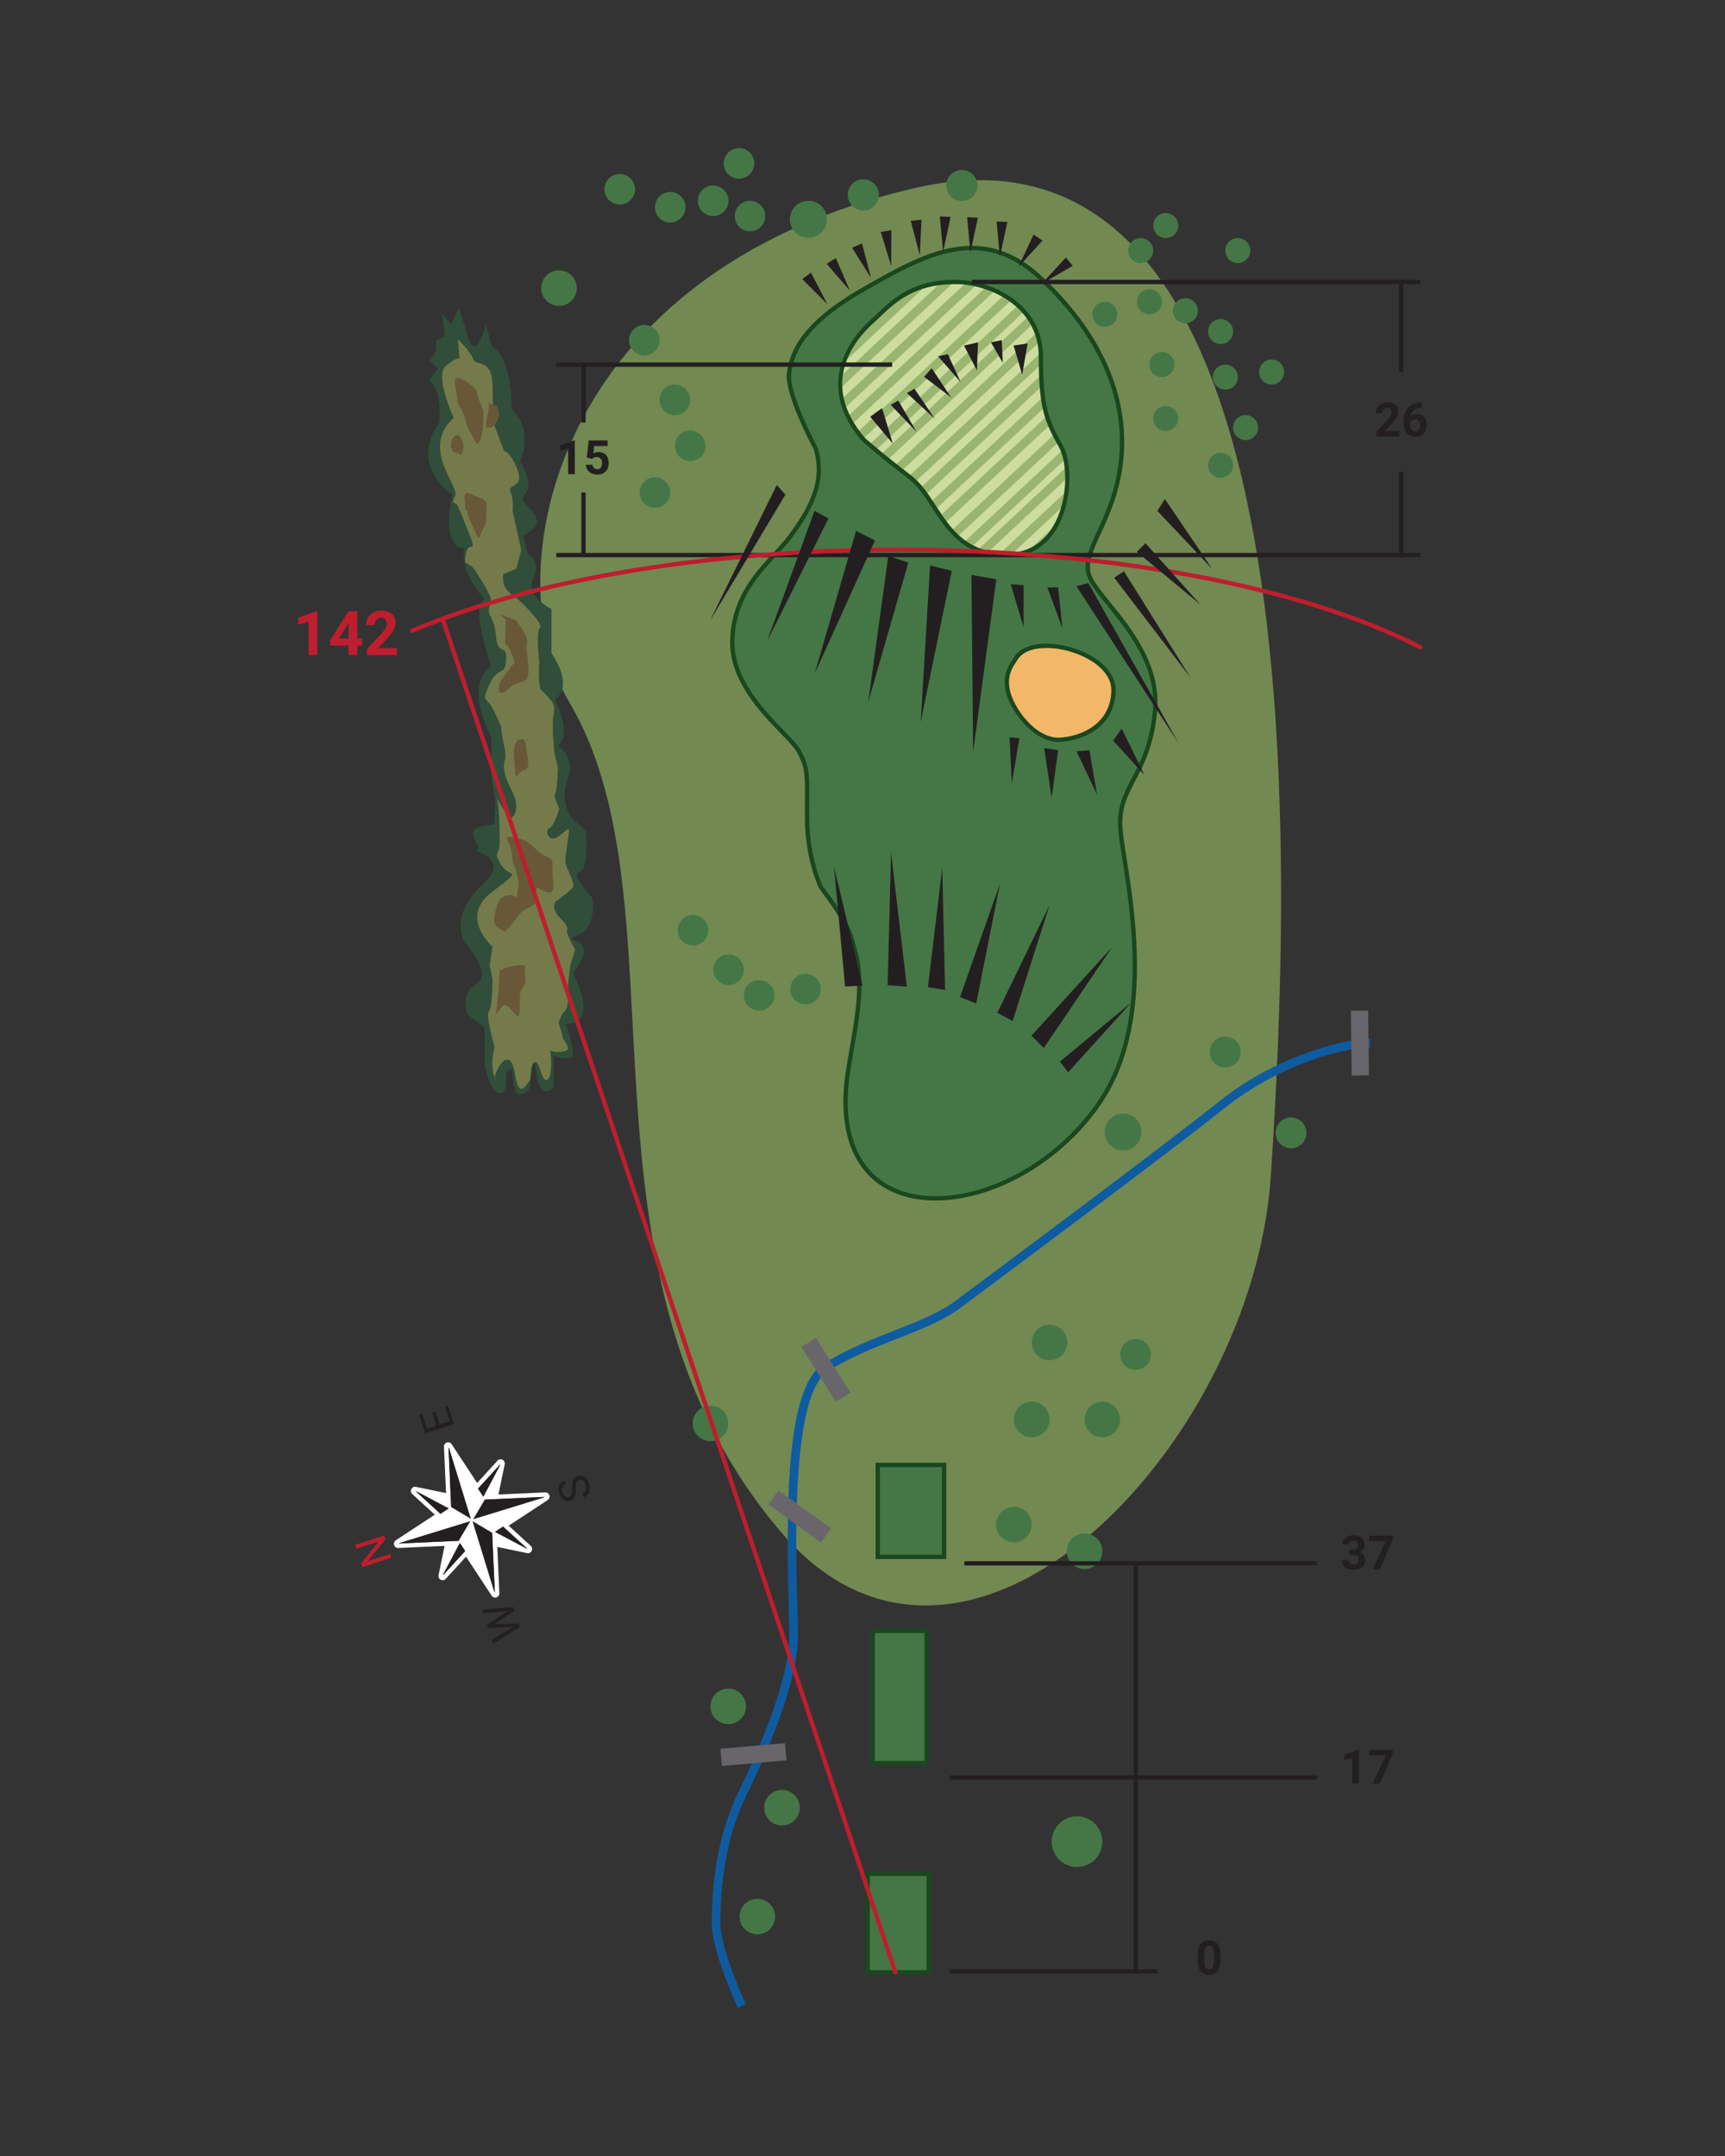 <?xml version="1.0" encoding="utf-8"?>
<!-- Generator: Adobe Illustrator 14.0.0, SVG Export Plug-In . SVG Version: 6.00 Build 43363)  -->
<!DOCTYPE svg PUBLIC "-//W3C//DTD SVG 1.1//EN" "http://www.w3.org/Graphics/SVG/1.1/DTD/svg11.dtd">
<svg version="1.1" id="Layer_1" xmlns="http://www.w3.org/2000/svg" xmlns:xlink="http://www.w3.org/1999/xlink" x="0px" y="0px"
	 width="400px" height="500px" viewBox="-50 -30 400 500" enable-background="new -50 -30 400 500" xml:space="preserve">
<rect x="-50" y="-30" width="400" height="500" fill="#333333" stroke="none"/>
<g>
	<g>
		<path fill="#728952" d="M162.367,13.56c-84.416,19.377-97.943,89.563-80.332,119.333c28,47.334-2.704,131.505,49,192.333
			c42.5,50,109.531-19.379,113.666-82.668C249.033,176.226,257.605-8.3,162.367,13.56z"/>
	</g>
	<g>
		<g>
			<path fill="#447745" d="M139.14,73.999c0,0-6.834-12.666-6.166-17.5c0.666-4.834,3.166-11.334,17.166-19.334
				c14-8,27.334-15.666,41.168-2.666c13.832,13,20.166,27.666,18.666,42.166s-9.666,21.166-7.334,27
				c2.334,5.834,16.668,16.5,15.168,31.5s-8.834,17.167-8,27.167c0.832,10,9.225,41.359-4.168,62.333
				c-17.666,27.666-61.187,34.602-59.523-1.188c0.429-9.23,5.128-22.566,2.188-32.812c-1.177-4.102-1.164-5.834-7.998-15
				c0,0-3.168-6.5-3.168-16.333s0.334-10.833-1.832-15c-2.168-4.167-15.834-13.333-15.5-25.833c0.332-12.5,9.5-18.667,13.5-24.167
				S141.64,82.166,139.14,73.999z"/>
			<path fill="#1A471E" d="M166.91,248.414c-6.471,0-11.857-2.059-15.576-5.955c-4.176-4.375-6.099-10.77-5.715-19.006
				c0.144-3.11,0.764-6.652,1.419-10.402c1.272-7.28,2.715-15.531,0.788-22.249c-0.12-0.417-0.228-0.809-0.33-1.188
				c-0.904-3.305-1.502-5.487-7.588-13.651c-0.181-0.35-3.268-6.797-3.268-16.632c0-1.286,0.006-2.422,0.011-3.434
				c0.033-6.629,0.039-7.823-1.786-11.336c-0.571-1.098-2.097-2.676-3.862-4.503c-4.755-4.919-11.94-12.352-11.694-21.574
				c0.259-9.729,5.721-15.646,10.109-20.4c1.315-1.424,2.557-2.769,3.486-4.047c4.219-5.802,8.139-12.116,5.758-19.893
				c-0.244-0.432-6.865-12.775-6.183-17.715c0.679-4.927,3.271-11.619,17.413-19.7l0.092-0.052
				c8.698-4.971,16.915-9.666,25.34-9.666c5.887,0,11.227,2.33,16.326,7.122c13.848,13.015,20.357,27.739,18.82,42.582
				c-0.764,7.389-3.219,12.721-5.191,17.005c-1.889,4.101-3.252,7.063-2.176,9.758c0.662,1.65,2.398,3.797,4.408,6.281
				c5.01,6.192,11.871,14.674,10.793,25.454c-0.768,7.681-3.012,11.976-4.994,15.765c-1.902,3.639-3.404,6.512-3.004,11.311
				c0.143,1.714,0.52,4.125,0.955,6.916c2.088,13.359,5.977,38.227-5.199,55.728C197.234,238.76,181.133,248.414,166.91,248.414
				L166.91,248.414z M175.324,28.012c-8.16,0-16.264,4.631-24.844,9.534l-0.092,0.053c-13.763,7.864-16.271,14.268-16.919,18.968
				c-0.638,4.619,6.043,17.069,6.111,17.194c2.553,8.308-1.691,15.122-5.868,20.864c-0.964,1.325-2.225,2.691-3.56,4.138
				c-4.275,4.631-9.597,10.395-9.845,19.749c-0.235,8.802,6.774,16.054,11.413,20.853c1.896,1.96,3.392,3.509,4.03,4.736
				c1.94,3.731,1.933,5.122,1.899,11.803c-0.005,1.01-0.011,2.144-0.011,3.428c0,9.59,3.086,16.05,3.117,16.114
				c6.151,8.235,6.769,10.491,7.702,13.905c0.103,0.375,0.209,0.763,0.327,1.176c1.991,6.939,0.527,15.311-0.764,22.696
				c-0.65,3.718-1.265,7.229-1.406,10.277c-0.369,7.953,1.461,14.1,5.44,18.268c3.525,3.693,8.662,5.646,14.854,5.646
				c13.9,0,29.654-9.465,38.309-23.02c10.973-17.181,7.123-41.806,5.055-55.035c-0.439-2.811-0.818-5.237-0.963-6.987
				c-0.426-5.088,1.215-8.225,3.115-11.857c1.938-3.708,4.137-7.912,4.885-15.4c1.037-10.371-5.676-18.668-10.576-24.726
				c-2.063-2.548-3.842-4.748-4.559-6.539c-1.236-3.094,0.277-6.383,2.195-10.547c1.941-4.218,4.357-9.466,5.105-16.69
				c1.502-14.52-4.898-28.957-18.512-41.75C186.061,30.253,180.943,28.012,175.324,28.012L175.324,28.012z"/>
		</g>
		<g>
			<rect x="153.535" y="309.727" fill="#447745" width="15.385" height="21.332"/>
			<path fill="#1A471E" d="M169.42,331.559h-16.385v-22.332h16.385V331.559L169.42,331.559z M154.035,330.559h14.385v-20.332
				h-14.385V330.559L154.035,330.559z"/>
		</g>
		<g>
			<rect x="152.367" y="348.227" fill="#447745" width="12.5" height="30.666"/>
			<path fill="#1A471E" d="M165.367,379.393h-13.5v-31.666h13.5V379.393L165.367,379.393z M152.867,378.393h11.5v-29.666h-11.5
				V378.393L152.867,378.393z"/>
		</g>
		<g>
			<rect x="151.201" y="404.559" fill="#447745" width="14.166" height="22.834"/>
			<path fill="#1A471E" d="M165.867,427.893h-15.166v-23.834h15.166V427.893L165.867,427.893z M151.701,426.893h13.166v-21.834
				h-13.166V426.893L151.701,426.893z"/>
		</g>
	</g>
	<g>
		<g>
			<g>
				<path fill="#FFFFFF" d="M52.946,305.498l0.486,10.766l-6.993-1.449c-0.426-0.09-0.856,0.123-1.058,0.51
					c-0.198,0.391-0.112,0.867,0.211,1.16l5.234,4.785l-9.053,5.947c-0.365,0.238-0.521,0.695-0.389,1.109
					c0.134,0.414,0.531,0.689,0.967,0.67l10.743-0.48l-1.403,6.789c-0.088,0.428,0.118,0.865,0.512,1.061
					c0.385,0.201,0.863,0.115,1.156-0.207l4.707-5.15l5.944,9.045c0.241,0.367,0.696,0.527,1.114,0.395
					c0.416-0.137,0.689-0.531,0.668-0.971l-0.479-10.727l6.915,1.432c0.431,0.09,0.865-0.123,1.064-0.508
					c0.196-0.391,0.11-0.867-0.21-1.162l-5.131-4.686l9.053-5.947c0.359-0.24,0.518-0.693,0.383-1.111
					c-0.133-0.416-0.527-0.691-0.962-0.67l-10.842,0.494l1.447-6.992c0.032-0.166,0.024-0.338-0.027-0.498
					c0,0-0.007-0.008-0.006-0.018c-0.169-0.512-0.713-0.785-1.224-0.621c-0.23,0.07-0.406,0.225-0.525,0.412l-4.607,5.043
					l-5.916-8.998c-0.238-0.365-0.691-0.523-1.11-0.389C53.206,304.662,52.925,305.063,52.946,305.498z M64.741,339.273
					l-0.141-0.209l-4.992-16.242l4.51,2.67L64.741,339.273z M56.338,327.33l-13.774,0.617l0.202-0.133l16.24-4.998L56.338,327.33z
					 M59.372,322.49L59.372,322.49l-0.047,0.086l0,0L59.372,322.49z M59.774,322.291l2.668-4.516l13.781-0.615l-0.209,0.135
					L59.774,322.291z M65.944,309.797l-3.869,7.305l0.104,0.156l-1.334-2.033l5.145-5.623L65.944,309.797z M54.143,305.916
					l4.993,16.24l-4.513-2.67l-0.619-13.773L54.143,305.916z M46.439,315.863l0.198,0.041l7.395,3.918l0.075-0.047l-1.972,1.297
					L46.439,315.863z M56.618,327.809l1.242,1.893l-5.123,5.598l0.044-0.195l3.851-7.275L56.618,327.809L56.618,327.809z
					 M66.653,324.035l5.584,5.102l-0.197-0.043l-7.249-3.836L66.653,324.035z"/>
			</g>
		</g>
		<g>
			<g>
				<path fill="#231F20" d="M64.741,339.273l-0.141-0.209l-4.992-16.242l4.51,2.67L64.741,339.273z M56.338,327.33l-13.774,0.617
					l0.202-0.133l16.24-4.998L56.338,327.33z M59.372,322.49L59.372,322.49l-0.047,0.086l0,0L59.372,322.49z M59.774,322.291
					l2.668-4.516l13.781-0.615l-0.209,0.135L59.774,322.291z M65.944,309.797l-3.869,7.305l0.104,0.156l-1.334-2.033l5.145-5.623
					L65.944,309.797z M54.143,305.916l4.993,16.24l-4.513-2.67l-0.619-13.773L54.143,305.916z M46.439,315.863l0.198,0.041
					l7.395,3.918l0.075-0.047l-1.972,1.297L46.439,315.863z M56.618,327.809l1.242,1.893l-5.123,5.598l0.044-0.195l3.851-7.275
					L56.618,327.809L56.618,327.809z M66.653,324.035l5.584,5.102l-0.197-0.043l-7.249-3.836L66.653,324.035z"/>
			</g>
		</g>
		<g>
			<g>
				<path fill="#BE1E2D" d="M39.075,326.102l0.292,0.887l-4.075,5.051l5.166-1.672l0.288,0.885l-6.704,2.168l-0.288-0.887
					l4.093-5.063l-5.186,1.682l-0.287-0.881L39.075,326.102z"/>
			</g>
		</g>
		<g>
			<g>
				<path fill="#231F20" d="M84.309,313.201c-0.158,0.051-0.286,0.119-0.39,0.205c-0.105,0.086-0.189,0.207-0.249,0.355
					c-0.061,0.156-0.101,0.35-0.121,0.586c-0.02,0.232-0.025,0.523-0.018,0.869c0.016,0.361,0.004,0.699-0.031,1.006
					s-0.102,0.58-0.199,0.82c-0.096,0.24-0.229,0.441-0.395,0.609c-0.174,0.168-0.388,0.291-0.646,0.379
					c-0.26,0.08-0.525,0.105-0.783,0.07c-0.256-0.037-0.5-0.127-0.727-0.273c-0.23-0.146-0.437-0.348-0.619-0.596
					c-0.18-0.248-0.332-0.547-0.442-0.889c-0.121-0.377-0.173-0.729-0.153-1.063c0.018-0.334,0.088-0.631,0.211-0.895
					c0.121-0.26,0.289-0.484,0.5-0.666c0.216-0.184,0.45-0.314,0.713-0.402l0.285,0.887c-0.189,0.063-0.352,0.148-0.494,0.264
					c-0.139,0.109-0.246,0.244-0.322,0.404c-0.078,0.162-0.12,0.346-0.125,0.549c-0.006,0.205,0.036,0.436,0.113,0.684
					c0.08,0.238,0.174,0.434,0.285,0.594c0.112,0.152,0.232,0.273,0.371,0.357c0.133,0.08,0.27,0.131,0.423,0.141
					c0.149,0.014,0.302-0.004,0.458-0.057c0.141-0.047,0.262-0.117,0.36-0.215c0.092-0.098,0.173-0.225,0.229-0.381
					c0.059-0.16,0.098-0.352,0.114-0.574c0.02-0.227,0.021-0.49,0.012-0.787c-0.017-0.416-0.009-0.783,0.037-1.105
					c0.038-0.316,0.111-0.59,0.222-0.824c0.108-0.232,0.248-0.428,0.429-0.584c0.175-0.15,0.394-0.275,0.651-0.355
					c0.275-0.09,0.542-0.113,0.799-0.076c0.258,0.039,0.494,0.137,0.717,0.291c0.224,0.152,0.426,0.361,0.601,0.621
					c0.181,0.258,0.323,0.561,0.439,0.918c0.063,0.205,0.112,0.42,0.142,0.635c0.031,0.219,0.034,0.434,0.018,0.646
					c-0.016,0.215-0.053,0.418-0.113,0.617c-0.061,0.201-0.148,0.381-0.257,0.551c-0.112,0.168-0.253,0.316-0.42,0.443
					c-0.165,0.127-0.36,0.229-0.581,0.301l-0.288-0.893c0.231-0.07,0.413-0.178,0.546-0.322c0.135-0.143,0.232-0.309,0.289-0.498
					c0.059-0.186,0.08-0.385,0.068-0.6s-0.056-0.43-0.125-0.646c-0.152-0.467-0.361-0.795-0.635-0.98
					C84.939,313.131,84.637,313.094,84.309,313.201z"/>
			</g>
		</g>
		<g>
			<g>
				<path fill="#231F20" d="M50.952,297.451l0.94,2.906l2.372-0.77l-1.09-3.373l0.721-0.232l1.381,4.256l-6.703,2.17l-1.363-4.211
					l0.725-0.236l1.08,3.332l2.154-0.701l-0.939-2.904L50.952,297.451z"/>
			</g>
		</g>
		<g>
			<g>
				<path fill="#231F20" d="M68.311,347.705l0.838-0.414l-0.855,0.07l-5.104,0.189l-0.243-0.752l4.261-2.805l0.749-0.447l-0.95,0.15
					l-4.919,0.445l-0.288-0.889l7.228-0.545l0.26,0.805l-4.437,2.963l-0.474,0.271l0.545-0.061l5.347-0.146l0.262,0.805
					l-6.179,3.791l-0.286-0.887L68.311,347.705z"/>
			</g>
		</g>
	</g>
	<g>
		<g>
			<path fill="#CCDD9F" d="M150.202,71.893c-11-12.833-3.104-22.763,2-27.334c4.041-3.619,8.334-9.311,19.668-9.166
				c7.646,0.098,19.5,5.334,19.5,17.334s1.332,14.833,4.666,20.833s1.668,25.334-12.666,25.167s-15.5-12.834-22.5-18.167
				S150.202,71.893,150.202,71.893z"/>
		</g>
		<g>
			<defs>
				<path id="SVGID_1_" d="M150.202,71.893c-11-12.833-3.104-22.763,2-27.334c4.041-3.619,8.334-9.311,19.668-9.166
					c7.646,0.098,19.5,5.334,19.5,17.334s1.332,14.833,4.666,20.833s1.668,25.334-12.666,25.167s-15.5-12.834-22.5-18.167
					S150.202,71.893,150.202,71.893z"/>
			</defs>
			<clipPath id="SVGID_2_">
				<use xlink:href="#SVGID_1_"  overflow="visible"/>
			</clipPath>
			<g clip-path="url(#SVGID_2_)">
				<g>
					<g>
						
							<rect x="133.142" y="39.987" transform="matrix(0.73 -0.683 0.683 0.73 14.676 119.154)" fill="#99B56F" width="50.262" height="1.997"/>
					</g>
					<g>
						
							<rect x="149.209" y="62.657" transform="matrix(0.73 -0.683 0.683 0.73 3.525 136.24)" fill="#99B56F" width="50.262" height="1.997"/>
					</g>
					<g>
						
							<rect x="151.459" y="66.06" transform="matrix(0.73 -0.683 0.683 0.73 1.807 138.695)" fill="#99B56F" width="50.262" height="1.997"/>
					</g>
					<g>
						
							<rect x="135.929" y="42.635" transform="matrix(0.73 -0.683 0.683 0.73 13.62 121.77)" fill="#99B56F" width="50.261" height="1.994"/>
					</g>
					<g>
						
							<rect x="137.181" y="46.972" transform="matrix(0.73 -0.683 0.683 0.73 10.995 123.795)" fill="#99B56F" width="50.262" height="1.997"/>
					</g>
					<g>
						<polygon fill="#99B56F" points="183.551,34.722 146.839,69.05 145.474,67.595 182.186,33.265 						"/>
					</g>
					<g>
						
							<rect x="142.424" y="53.187" transform="matrix(0.73 -0.683 0.683 0.73 8.162 129.048)" fill="#99B56F" width="50.259" height="1.995"/>
					</g>
					<g>
						
							<rect x="144.339" y="56.802" transform="matrix(0.73 -0.683 0.683 0.73 6.212 131.337)" fill="#99B56F" width="50.26" height="1.996"/>
					</g>
					<g>
						
							<rect x="146.63" y="59.456" transform="matrix(0.73 -0.683 0.683 0.73 5.015 133.615)" fill="#99B56F" width="50.259" height="1.997"/>
					</g>
				</g>
				<g>
					<g>
						
							<rect x="168.092" y="88.198" transform="matrix(0.73 -0.683 0.683 0.73 -8.83 156.024)" fill="#99B56F" width="50.262" height="1.997"/>
					</g>
					<g>
						
							<rect x="170.342" y="91.601" transform="matrix(0.73 -0.683 0.683 0.73 -10.547 158.478)" fill="#99B56F" width="50.262" height="1.997"/>
					</g>
					<g>
						
							<rect x="154.813" y="68.176" transform="matrix(0.73 -0.683 0.683 0.73 1.266 141.553)" fill="#99B56F" width="50.261" height="1.995"/>
					</g>
					<g>
						
							<rect x="156.065" y="72.512" transform="matrix(0.73 -0.683 0.683 0.73 -1.357 143.585)" fill="#99B56F" width="50.26" height="1.998"/>
					</g>
					<g>
						
							<rect x="158.265" y="75.702" transform="matrix(0.73 -0.683 0.683 0.73 -2.945 145.937)" fill="#99B56F" width="50.26" height="1.995"/>
					</g>
					<g>
						
							<rect x="161.308" y="78.729" transform="matrix(0.73 -0.683 0.683 0.73 -4.193 148.828)" fill="#99B56F" width="50.26" height="1.995"/>
					</g>
					<g>
						
							<rect x="163.224" y="82.342" transform="matrix(0.73 -0.683 0.683 0.73 -6.142 151.122)" fill="#99B56F" width="50.26" height="1.997"/>
					</g>
					<g>
						
							<rect x="165.514" y="84.998" transform="matrix(0.73 -0.683 0.683 0.73 -7.34 153.394)" fill="#99B56F" width="50.26" height="1.995"/>
					</g>
				</g>
			</g>
		</g>
		<g>
			<path fill="#1A471E" d="M183.555,99.228l-0.191-0.001c-9.836-0.114-13.73-6.096-17.168-11.373
				c-1.732-2.662-3.371-5.176-5.629-6.896c-6.938-5.285-10.665-8.661-10.701-8.694c-11.832-13.797-1.458-24.978,2.001-28.076
				c0.512-0.458,1.027-0.949,1.561-1.457c3.662-3.493,8.223-7.84,18.021-7.84l0.428,0.003c8.301,0.106,19.992,5.709,19.992,17.834
				c0,11.71,1.184,14.435,4.604,20.59c2.27,4.086,2.15,13.177-1.41,19.228C192.49,96.917,188.51,99.228,183.555,99.228
				L183.555,99.228z M150.582,71.568c0.004,0,3.703,3.348,10.59,8.595c2.396,1.825,4.08,4.409,5.861,7.146
				c3.461,5.314,7.041,10.811,16.342,10.919l0.18,0.001c5.787,0,8.984-3.366,10.646-6.19c3.674-6.245,3.289-14.829,1.396-18.234
				c-3.363-6.054-4.729-8.992-4.729-21.076c0-11.443-11.113-16.733-19.006-16.834l-0.414-0.003c-9.398,0-13.797,4.193-17.332,7.563
				c-0.541,0.516-1.064,1.014-1.582,1.478C148.319,48.708,139.689,58.861,150.582,71.568L150.582,71.568L150.582,71.568z"/>
		</g>
	</g>
	<g>
		<path fill="#F2B768" d="M185.535,122.726c-1.012,1.643-2.668,3.5-1.834,7.5s6.168,11.833,12.334,11.333s12.113-4.211,12.166-11.5
			C208.264,121.226,189.525,116.254,185.535,122.726z"/>
		<path fill="#1A471E" d="M195.471,142.082L195.471,142.082c-6.084,0-11.395-7.609-12.258-11.753
			c-0.781-3.744,0.504-5.716,1.535-7.3c0.125-0.193,0.248-0.381,0.361-0.565c1.266-2.053,3.951-3.184,7.563-3.184
			c4.918,0,10.459,2.121,13.475,5.159c1.686,1.697,2.568,3.643,2.555,5.624c-0.059,8.103-6.838,11.525-12.625,11.994
			C195.873,142.074,195.672,142.082,195.471,142.082L195.471,142.082z M192.672,120.28c-3.25,0-5.635,0.962-6.711,2.709
			c-0.117,0.191-0.244,0.386-0.375,0.586c-0.98,1.505-2.092,3.21-1.395,6.55c0.805,3.862,5.699,10.957,11.279,10.957l0,0
			c0.174,0,0.35-0.007,0.525-0.021c5.365-0.436,11.65-3.579,11.705-11.006c0.014-1.733-0.75-3.386-2.264-4.912
			C202.594,122.28,197.344,120.28,192.672,120.28L192.672,120.28z"/>
	</g>
	<g>
		<path fill="#0F5BA0" d="M121.129,435.65c-0.248-0.531-6.094-13.111-6.094-19.674c0-8.031,1.059-19.789,6.101-30.186
			c7.784-16.055,11.899-28.699,11.899-36.564c0-1.455-0.06-3.58-0.135-6.27c-0.733-26.252-0.28-51.275,7.927-56.57
			c5.228-3.373,10.928-5.609,16.44-7.771c5.363-2.105,10.43-4.092,14.174-6.859c7.631-5.643,47.943-35.711,61.305-46.355
			c13.758-10.961,29.492-14.507,34.955-14.507v2c-5.236,0-20.365,3.439-33.709,14.072c-13.383,10.66-53.725,40.754-61.361,46.398
			c-3.957,2.926-9.143,4.959-14.633,7.113c-5.422,2.127-11.026,4.326-16.086,7.59c-8.392,5.416-7.425,40.047-7.012,54.836
			c0.076,2.705,0.136,4.842,0.136,6.324c0,8.283-4.071,20.879-12.101,37.438c-4.876,10.055-5.899,21.49-5.899,29.313
			c0,6.119,5.847,18.701,5.906,18.826L121.129,435.65L121.129,435.65z"/>
	</g>
	<g>
		<g>
			<polygon fill="#68666B" points="117.396,379.545 117.048,375.561 132.012,374.254 132.36,378.238 117.396,379.545 			"/>
		</g>
		<g>
			<polygon fill="#68666B" points="140.355,327.711 128.191,318.898 130.539,315.658 142.703,324.471 140.355,327.711 			"/>
		</g>
		<g>
			<polygon fill="#68666B" points="143.844,295.094 135.832,282.389 139.214,280.256 147.227,292.961 143.844,295.094 			"/>
		</g>
		<g>
			<polygon fill="#68666B" points="263.449,219.43 263.236,204.412 267.236,204.355 267.449,219.374 263.449,219.43 			"/>
		</g>
	</g>
	<g>
		<g>
			<circle fill="#447745" cx="199.742" cy="397.102" r="5.875"/>
		</g>
		<g>
			<circle fill="#447745" cx="125.616" cy="414.477" r="4.124"/>
		</g>
		<g>
			<circle fill="#447745" cx="131.323" cy="389.227" r="4.124"/>
		</g>
		<g>
			<circle fill="#447745" cx="118.868" cy="365.727" r="4.124"/>
		</g>
		<g>
			<circle fill="#447745" cx="185.118" cy="323.561" r="4.124"/>
		</g>
		<g>
			<circle fill="#447745" cx="201.494" cy="329.762" r="4.123"/>
		</g>
		<g>
			<circle fill="#447745" cx="205.617" cy="299.197" r="4.123"/>
		</g>
		<g>
			<circle fill="#447745" cx="189.242" cy="299.197" r="4.123"/>
		</g>
		<g>
			<circle fill="#447745" cx="193.365" cy="281.322" r="4.123"/>
		</g>
		<g>
			<circle fill="#447745" cx="213.316" cy="284.1" r="3.576"/>
		</g>
		<g>
			<circle fill="#447745" cx="234.117" cy="213.976" r="3.576"/>
		</g>
		<g>
			<circle fill="#447745" cx="249.367" cy="232.727" r="3.576"/>
		</g>
		<g>
			<path fill="#447745" d="M214.711,232.529c0,2.357-1.912,4.271-4.271,4.271c-2.361,0-4.275-1.914-4.275-4.271
				c0-2.361,1.914-4.275,4.275-4.275C212.799,228.254,214.711,230.168,214.711,232.529z"/>
		</g>
		<g>
			<circle fill="#447745" cx="136.793" cy="199.38" r="3.543"/>
		</g>
		<g>
			<circle fill="#447745" cx="126.034" cy="200.839" r="3.543"/>
		</g>
		<g>
			<circle fill="#447745" cx="118.947" cy="194.894" r="3.543"/>
		</g>
		<g>
			<circle fill="#447745" cx="110.701" cy="185.727" r="3.543"/>
		</g>
		<g>
			<circle fill="#447745" cx="101.867" cy="84.226" r="3.543"/>
		</g>
		<g>
			<circle fill="#447745" cx="110.034" cy="73.393" r="3.543"/>
		</g>
		<g>
			<circle fill="#447745" cx="106.492" cy="62.727" r="3.544"/>
		</g>
		<g>
			<circle fill="#447745" cx="99.404" cy="48.893" r="3.543"/>
		</g>
		<g>
			<circle fill="#447745" cx="93.701" cy="13.893" r="3.544"/>
		</g>
		<g>
			<circle fill="#447745" cx="121.368" cy="7.893" r="3.543"/>
		</g>
		<g>
			<circle fill="#447745" cx="105.411" cy="18.06" r="3.543"/>
		</g>
		<g>
			<circle fill="#447745" cx="115.368" cy="16.56" r="3.543"/>
		</g>
		<g>
			<circle fill="#447745" cx="123.906" cy="20.104" r="3.543"/>
		</g>
		<g>
			<circle fill="#447745" cx="137.451" cy="20.854" r="4.294"/>
		</g>
		<g>
			<circle fill="#447745" cx="150.189" cy="15.195" r="3.614"/>
		</g>
		<g>
			<circle fill="#447745" cx="173.034" cy="13.015" r="3.614"/>
		</g>
		<g>
			<circle fill="#447745" cx="220.319" cy="22.318" r="2.899"/>
		</g>
		<g>
			<circle fill="#447745" cx="237.034" cy="28.118" r="2.899"/>
		</g>
		<g>
			<circle fill="#447745" cx="214.521" cy="28.118" r="2.899"/>
		</g>
		<g>
			<circle fill="#447745" cx="206.2" cy="42.893" r="2.899"/>
		</g>
		<g>
			<circle fill="#447745" cx="216.534" cy="39.993" r="2.899"/>
		</g>
		<g>
			<circle fill="#447745" cx="224.868" cy="42.059" r="2.899"/>
		</g>
		<g>
			<circle fill="#447745" cx="233.034" cy="46.893" r="2.899"/>
		</g>
		<g>
			<circle fill="#447745" cx="244.868" cy="56.283" r="2.899"/>
		</g>
		<g>
			<circle fill="#447745" cx="238.833" cy="69.17" r="2.899"/>
		</g>
		<g>
			<circle fill="#447745" cx="233.034" cy="77.893" r="2.899"/>
		</g>
		<g>
			<circle fill="#447745" cx="220.319" cy="67.059" r="2.899"/>
		</g>
		<g>
			<circle fill="#447745" cx="219.435" cy="54.559" r="2.899"/>
		</g>
		<g>
			<circle fill="#447745" cx="234.136" cy="57.459" r="2.899"/>
		</g>
		<g>
			<circle fill="#447745" cx="79.618" cy="36.81" r="4.127"/>
		</g>
		<g>
			<circle fill="#447745" cx="114.746" cy="300.107" r="4.124"/>
		</g>
	</g>
	<g>
		<path fill="#231F20" d="M173.617,200.226"/>
	</g>
	<g>
		<path fill="#304E3A" d="M72.368,222.977c0,0-2.75,2.75-3.25-1.5c-0.5-4.25,0-3.75-1.25-3.25s0.5,5.5-2,5.25s-3.5-7-3.5-7v-8.25
			l-4-3c0,0-1.75-5,2-7s-1.5-8.5-2.25-9.25s-4-6.5,3.5-13.5s-2.5-7.75-1-8.5s-5.25-5.5,4-5.75l0.25-4.75l-1-7v-8.5
			c0,0-6.5-11.75,0-16.5c0,0-5-14.5-1.5-15.5c0,0-5.75-6-4.75-11.75c0,0-5.5,0.5-2.75-12.5c0,0-10.25-6.75-3-16.75
			c0,0,0.75-8.5-2.5-9.75l2.25-2.75l-2-1.75l1.5-2.25v-2.5l2-1l-0.5-5l2,2.25l1.75-3.75l1.5,4.5c0,0,1.25,6,2.75,4s2-4.75,2-4.75
			l1.5,5.25c0,0,4.5,1.5,4.5,14.5c0,0,5.25,3.75,2,12c0,0,3.5,5.5,1,7.75s7.75,5.25-0.25,9.5l1,4.25c0,0,3.25,1.75,1.25,5.75
			s4.25,7,4.25,7v10.25c0,0,5.5,7.5,0.75,10.75c0,0,4.25,7.75,0.75,10.75c0,0,4.25,2.5,2.25,7.75s1,9,1,9l3.25,3c0,0,0.75,9-1.5,9.5
			s3,6,3,6s1.25,7-3.5,8.75s6.25-0.5-1,8.75c0,0,6.5,11.75-1.75,11.75c0,0,2.75,7,1.25,7.75s-4-0.5-4-0.5v7.5c0,0-3,3.5-4-3.5
			C73.368,211.726,73.368,222.727,72.368,222.977z"/>
	</g>
	<g>
		<path fill="#757A4B" d="M55.202,66.893c0,0-4.498-9.667-1.832-12s3.166-1.666,3.166-1.666l-0.334-4.5c0,0,2.834,2.667,3.5,4.5
			c0.668,1.833,4.334-0.167,4.5,5.833c0.168,6,0.168,8.833,0.168,8.833l2.5,6.667c0,0,1.666,0.333,3.166,4.5s-2.5,3.167-1.666,5
			c0.832,1.833,0.5,4.5,0.5,4.5l2,9l-1.168,4.333l-2.832,1.167c0,0-0.334-0.334-0.168,1.833c0.168,2.167,3.334,4,3.334,4
			s6.166,5.667,5.166,6.667s-0.166,7.833-0.166,7.833s-0.334,6,0.5,6.667s1.168,1.167,2.334,2.5s0.332,4,0.332,4v3.667l0.334,4.333
			l0.834,3.5c0,0-0.168,5.667-0.668,6s1,3.5,1,3.5s-1.166,4-2.332,4.5c-1.168,0.5-0.166,3.5,2,2s2.834-2.833,2.5-0.5s-1,6-0.668,7
			c0.334,1,2.168,4.334,1.668,5.167s-4.168,3.5-4.168,3.5s-1,1.666,1.334,3.833s1.334,3,1.334,3l1,2.333l1,1.834l-1.168,3.833
			l-0.5,4.5c0,0,0.334,4.999-0.666,5.833s-1.5,2.834-1.5,2.834s1,2.999,1,3.666c0,0,1.304,1.696,1.166,2.334
			c-0.193,0.893-4.498,1.166-4.332-0.167s1.183,7.211-0.668,7.417c-1.234,0.138-1.666-5.084-2.832-4.084
			c-1.168,1-0.5,3.5-1.168,4.333c-0.666,0.832-2.332,4.334-3.25-1.5c-1.297-8.247-5.332,0.416-4.666,1.25
			c0.666,0.833-1.584-2.417-0.084-7.584c0,0-2.166-7.668-1.332-8.334c0.832-0.666,0.832-7.5,0.832-7.5l-0.666-3.166l0.666-4.334
			c0,0-7.834-6.832-0.166-12.666c7.666-5.834,4.166-3.001,2.166-6.334s-0.332-1.667-0.332-5.5s-0.168-8.834-0.668-10
			s2.5,5.166,3.5,4.5s1.668-2.999,0-6.166c-1.666-3.167-2.166-5.166-1.666-7s-0.332-3.834-0.666-6.167s0.166-1.167-1.668-5
			c-1.832-3.833-2.832-2.333-1.832-5s1.998-4,3.166-4.5c1.166-0.5,1.334-1.334,1.334-3.667s-2.002-0.166-2.334-4.333
			c-0.334-4.167-1.5-4.499-1.666-5.833c-0.168-1.334,0.998-2.168,0.166-3.834c-0.834-1.666-1.332-2.667-3.166-5.5
			s-3.002-0.832-2.334-4.166c0.666-3.334,2.834,0.499,0.666-4.834c-2.166-5.333-2-4.999-2.5-6.166s-1.834-0.168-0.666-2.334
			C56.702,82.893,47.37,74.06,55.202,66.893z"/>
	</g>
	<g>
		<g>
			<path fill="#685837" d="M61.993,69.351c0,0-0.75,5.375-1.875,2.875s-1.625-2.125-2.125-4.625s-2.25-4.125-2-5s-1.25-5,0-5
				s4.625,2.375,4.625,3.5s1.5,3.625,1.5,4.625S61.993,69.351,61.993,69.351z"/>
		</g>
		<g>
			<path fill="#685837" d="M63.118,63.351l2.125,0.875c0,0,1,1.875,0,3.5s-1.625,1.5-2.375,1.375S64.118,62.976,63.118,63.351z"/>
		</g>
		<g>
			<path fill="#685837" d="M56.243,74.976c-1,0.5-2-0.875-1.625-2.375s1.5-2.5,2.25-1s0.75,2,0.375,3.25
				S56.243,74.976,56.243,74.976z"/>
		</g>
		<g>
			<path fill="#685837" d="M57.868,88.351c0.25-1.75-1.125-5,1.375-3.75s3.875,1,3.625,3.25s0.125,3.5-0.75,4.625
				s-0.75,3.625-1.75,1.25s-2-4-2-4.875S57.868,88.351,57.868,88.351z"/>
		</g>
		<g>
			<path fill="#685837" d="M67.118,119.351l0.125-5.625l-1.25-1.25l3.625,1.375c0,0,2.125,2.75,2.5,4.125s-0.25,0.625,0.125,3.75
				s0.625,5.75-0.75,6.25s-2.375,0.5-3.375,1.625s-2.5,1.75-2.5,0s2.25-3.75,2.75-4.875s1.5,0,0.5-2.625
				S67.118,119.351,67.118,119.351z"/>
		</g>
		<g>
			<path fill="#685837" d="M69.868,141.601c1,0,1.875-1,2.125,1.625s1.25,4.875-0.5,5.375s-1.75,3.25-2.125-0.625
				s-0.125-5.125,0.25-5.625s0.5-1.375,0.5-1.375L69.868,141.601z"/>
		</g>
		<g>
			<path fill="#685837" d="M64.993,205.101c1.625-1.375,1.5-2.875,3-1.5s2.375,3.25,2.5,1.125s-0.125-4.375,0.375-5.25
				s1.25-1.125,0.875-3.125s1-2.5-1.375-2.5s-4.5,1.25-4.5,1.25l-0.25,4.5L64.993,205.101z"/>
		</g>
		<g>
			<path fill="#685837" d="M67.118,186.101c-1.75-1.125-3-1-2.375-4.125s1.25-4.25,3.375-4.375s1.5,1.625,1.875-0.625
				s0.375-2-0.25-4.75s-0.625-0.125-1-3.875s-2.875-4.75,0.625-4.125s3.5,1.75,5.875,3.5s3,0.75,2.875,3.625s1,5.875-1,5.625
				s-2.75-2.25-2.75-0.25s0.5,2.625-1.5,3.625s-2.5,1.625-3.125,2.625S67.118,186.101,67.118,186.101z"/>
		</g>
	</g>
	<g>
		<g>
			<polygon fill="#231F20" points="218.35,427.688 170.242,427.688 170.242,426.688 218.35,426.688 218.35,427.688 			"/>
		</g>
		<g>
			<polygon fill="#231F20" points="255.367,382.727 170.242,382.727 170.242,381.727 255.367,381.727 255.367,382.727 			"/>
		</g>
		<g>
			<path fill="#231F20" d="M233.008,424.662c0,0.586-0.064,1.09-0.191,1.51c-0.127,0.422-0.307,0.768-0.537,1.039
				s-0.508,0.473-0.832,0.6S230.766,428,230.371,428c-0.393,0-0.752-0.063-1.076-0.189s-0.602-0.328-0.834-0.6
				s-0.414-0.617-0.543-1.039c-0.129-0.42-0.193-0.924-0.193-1.51v-1.359c0-0.586,0.064-1.09,0.191-1.51s0.307-0.766,0.539-1.037
				c0.232-0.27,0.51-0.469,0.832-0.596s0.68-0.189,1.074-0.189c0.393,0,0.752,0.063,1.076,0.189s0.602,0.326,0.834,0.596
				c0.232,0.271,0.414,0.617,0.543,1.037s0.193,0.924,0.193,1.51V424.662z M231.455,423.084c0-0.348-0.023-0.639-0.072-0.875
				c-0.047-0.236-0.119-0.428-0.215-0.572c-0.094-0.145-0.209-0.25-0.346-0.314s-0.289-0.096-0.461-0.096s-0.326,0.031-0.459,0.096
				c-0.135,0.064-0.248,0.17-0.342,0.314c-0.092,0.145-0.164,0.336-0.211,0.572c-0.049,0.236-0.072,0.527-0.072,0.875v1.781
				c0,0.352,0.023,0.646,0.074,0.887c0.051,0.238,0.121,0.434,0.215,0.582s0.207,0.254,0.344,0.318s0.289,0.098,0.461,0.098
				s0.326-0.033,0.463-0.098c0.135-0.064,0.248-0.17,0.34-0.318s0.162-0.344,0.209-0.582c0.049-0.24,0.072-0.535,0.072-0.887
				V423.084z"/>
		</g>
		<g>
			<path fill="#231F20" d="M265.111,383.643h-1.551v-5.979l-1.852,0.574v-1.262l3.236-1.16h0.166V383.643z"/>
			<path fill="#231F20" d="M272.965,376.697l-3.023,6.945h-1.637l3.027-6.559h-3.887v-1.256h5.52V376.697z"/>
		</g>
		<g>
			<polygon fill="#231F20" points="255.367,333.059 173.617,333.059 173.617,332.059 255.367,332.059 255.367,333.059 			"/>
		</g>
		<g>
			<path fill="#231F20" d="M262.922,329.381h0.826c0.395,0,0.686-0.098,0.875-0.295s0.285-0.457,0.285-0.783
				c0-0.143-0.021-0.277-0.064-0.4s-0.109-0.229-0.197-0.316s-0.197-0.156-0.33-0.207c-0.131-0.051-0.287-0.074-0.467-0.074
				c-0.143,0-0.277,0.02-0.404,0.061s-0.238,0.1-0.334,0.176c-0.094,0.074-0.17,0.166-0.225,0.275s-0.084,0.232-0.084,0.367h-1.551
				c0-0.322,0.066-0.613,0.201-0.877s0.316-0.486,0.547-0.672c0.232-0.184,0.502-0.326,0.814-0.428
				c0.311-0.104,0.645-0.154,0.998-0.154c0.395,0,0.752,0.049,1.076,0.143c0.324,0.096,0.602,0.236,0.834,0.424
				c0.234,0.188,0.414,0.422,0.543,0.697c0.129,0.277,0.193,0.6,0.193,0.965c0,0.168-0.025,0.334-0.078,0.498
				c-0.051,0.166-0.129,0.32-0.23,0.465s-0.227,0.279-0.373,0.402s-0.314,0.229-0.504,0.314c0.439,0.158,0.768,0.395,0.984,0.709
				s0.324,0.688,0.324,1.115c0,0.365-0.07,0.691-0.211,0.979c-0.143,0.285-0.336,0.525-0.584,0.721
				c-0.246,0.195-0.539,0.344-0.877,0.445c-0.338,0.104-0.703,0.154-1.098,0.154c-0.332,0-0.658-0.045-0.977-0.135
				s-0.602-0.227-0.852-0.414c-0.248-0.186-0.449-0.418-0.602-0.699c-0.15-0.281-0.227-0.615-0.227-1.002h1.551
				c0,0.146,0.029,0.281,0.086,0.402c0.057,0.123,0.137,0.227,0.238,0.314s0.223,0.156,0.363,0.207
				c0.139,0.051,0.291,0.074,0.455,0.074c0.184,0,0.348-0.023,0.494-0.074s0.271-0.123,0.373-0.217
				c0.102-0.096,0.18-0.209,0.234-0.34c0.053-0.129,0.08-0.275,0.08-0.438c0-0.207-0.029-0.385-0.088-0.533
				c-0.061-0.148-0.145-0.27-0.256-0.363c-0.111-0.092-0.246-0.16-0.404-0.205c-0.16-0.045-0.338-0.068-0.535-0.068h-0.826V329.381z
				"/>
			<path fill="#231F20" d="M272.965,327.029l-3.023,6.947h-1.637l3.027-6.561h-3.887v-1.256h5.52V327.029z"/>
		</g>
		<g>
			<path fill="#231F20" d="M274.51,71.209h-5.357v-1.063l2.529-2.695c0.189-0.207,0.35-0.396,0.48-0.568s0.236-0.329,0.316-0.473
				c0.08-0.143,0.137-0.276,0.172-0.399c0.033-0.124,0.051-0.243,0.051-0.357c0-0.347-0.088-0.62-0.264-0.818
				c-0.176-0.199-0.426-0.298-0.75-0.298c-0.184,0-0.346,0.033-0.486,0.099c-0.143,0.066-0.26,0.158-0.355,0.274
				c-0.094,0.116-0.166,0.255-0.217,0.416s-0.074,0.336-0.074,0.525h-1.557c0-0.351,0.063-0.682,0.188-0.992
				c0.125-0.312,0.305-0.584,0.541-0.816s0.521-0.417,0.857-0.553c0.334-0.136,0.711-0.204,1.129-0.204
				c0.412,0,0.775,0.051,1.094,0.153c0.316,0.102,0.582,0.247,0.797,0.438c0.215,0.189,0.377,0.422,0.488,0.697
				s0.166,0.585,0.166,0.929c0,0.262-0.041,0.514-0.123,0.757s-0.199,0.487-0.35,0.73s-0.332,0.489-0.545,0.737
				c-0.213,0.249-0.449,0.508-0.711,0.776l-1.379,1.454h3.359V71.209z"/>
			<path fill="#231F20" d="M279.668,63.314v1.277h-0.092c-0.367,0-0.699,0.047-0.992,0.142s-0.547,0.23-0.76,0.405
				c-0.213,0.176-0.385,0.389-0.516,0.639c-0.131,0.251-0.217,0.532-0.26,0.843c0.189-0.192,0.416-0.348,0.678-0.464
				c0.264-0.116,0.564-0.175,0.9-0.175c0.369,0,0.691,0.071,0.969,0.212c0.277,0.142,0.51,0.333,0.695,0.575
				c0.186,0.241,0.326,0.522,0.418,0.843c0.094,0.32,0.141,0.661,0.141,1.022c0,0.379-0.063,0.732-0.186,1.06
				c-0.123,0.328-0.301,0.611-0.529,0.851c-0.229,0.24-0.506,0.429-0.83,0.566c-0.322,0.138-0.686,0.207-1.086,0.207
				c-0.418,0-0.799-0.076-1.139-0.229c-0.34-0.151-0.629-0.364-0.867-0.639c-0.236-0.273-0.422-0.601-0.553-0.982
				c-0.131-0.381-0.195-0.8-0.195-1.259v-0.601c0-0.63,0.09-1.208,0.268-1.734c0.18-0.525,0.439-0.979,0.779-1.357
				c0.34-0.38,0.758-0.675,1.25-0.886c0.494-0.211,1.057-0.316,1.686-0.316H279.668z M278.154,67.227
				c-0.139,0-0.268,0.019-0.387,0.056c-0.117,0.038-0.225,0.09-0.322,0.156c-0.096,0.065-0.182,0.143-0.254,0.23
				c-0.074,0.088-0.133,0.18-0.176,0.276v0.467c0,0.275,0.029,0.518,0.086,0.725c0.059,0.208,0.137,0.381,0.24,0.519
				c0.102,0.138,0.225,0.24,0.369,0.309c0.145,0.067,0.305,0.102,0.475,0.102s0.322-0.035,0.459-0.107
				c0.139-0.071,0.256-0.17,0.352-0.295c0.098-0.125,0.172-0.274,0.227-0.448c0.053-0.174,0.08-0.362,0.08-0.566
				c0-0.207-0.025-0.397-0.078-0.571c-0.051-0.174-0.127-0.324-0.229-0.451c-0.1-0.127-0.221-0.226-0.361-0.295
				C278.494,67.261,278.334,67.227,278.154,67.227z"/>
		</g>
		<g>
			<path fill="#231F20" d="M83.294,79.959h-1.552V73.98l-1.852,0.574v-1.262l3.236-1.159h0.167V79.959z"/>
			<path fill="#231F20" d="M86.064,76.116l0.45-3.972h4.38v1.294h-3.107l-0.193,1.68c0.054-0.028,0.12-0.06,0.198-0.094
				c0.079-0.034,0.17-0.066,0.271-0.097s0.213-0.056,0.333-0.075s0.244-0.029,0.373-0.029c0.376,0,0.711,0.06,1.006,0.18
				c0.296,0.12,0.545,0.292,0.749,0.518s0.359,0.501,0.467,0.827c0.107,0.325,0.161,0.694,0.161,1.105
				c0,0.348-0.054,0.679-0.161,0.993s-0.27,0.592-0.488,0.832c-0.218,0.239-0.493,0.432-0.824,0.574
				c-0.331,0.144-0.72,0.215-1.167,0.215c-0.337,0-0.662-0.051-0.977-0.153c-0.315-0.102-0.595-0.25-0.838-0.445
				s-0.44-0.434-0.591-0.717c-0.149-0.282-0.23-0.604-0.241-0.966H87.4c0.032,0.325,0.146,0.579,0.341,0.76s0.45,0.271,0.765,0.271
				c0.197,0,0.364-0.037,0.502-0.112s0.251-0.178,0.339-0.307c0.087-0.128,0.151-0.281,0.193-0.458
				c0.041-0.178,0.062-0.368,0.062-0.572s-0.025-0.391-0.075-0.561c-0.051-0.17-0.127-0.315-0.231-0.435
				c-0.104-0.12-0.234-0.213-0.392-0.279s-0.344-0.1-0.558-0.1c-0.144,0-0.268,0.013-0.373,0.037
				c-0.106,0.025-0.2,0.058-0.282,0.097c-0.082,0.04-0.155,0.086-0.218,0.138s-0.12,0.104-0.174,0.158L86.064,76.116z"/>
		</g>
		<g>
			<polygon fill="#231F20" points="213.867,427.393 212.867,427.393 212.867,332.559 213.867,332.559 213.867,427.393 			"/>
		</g>
		<g>
			<polygon fill="#231F20" points="279.367,35.893 175.369,35.893 175.369,34.893 279.367,34.893 279.367,35.893 			"/>
		</g>
		<g>
			<polygon fill="#231F20" points="279.367,99.228 78.995,99.228 78.995,98.228 279.367,98.228 279.367,99.228 			"/>
		</g>
		<g>
			<polygon fill="#231F20" points="156.867,55.06 78.995,55.06 78.995,54.06 156.867,54.06 156.867,55.06 			"/>
		</g>
		<g>
			<polygon fill="#231F20" points="85.801,98.728 84.801,98.728 84.801,84.228 85.801,84.228 85.801,98.728 			"/>
		</g>
		<g>
			<polygon fill="#231F20" points="85.801,67.993 84.801,67.993 84.801,54.56 85.801,54.56 85.801,67.993 			"/>
		</g>
		<g>
			<polygon fill="#231F20" points="275.426,98.728 274.426,98.728 274.426,79.397 275.426,79.397 275.426,98.728 			"/>
		</g>
		<g>
			<polygon fill="#231F20" points="275.426,56.285 274.426,56.285 274.426,35.393 275.426,35.393 275.426,56.285 			"/>
		</g>
	</g>
	<g>
		<g>
			<path fill="#BE1E2D" d="M23.576,121.916h-2.018v-7.775l-2.407,0.747v-1.641l4.208-1.508h0.217V121.916z"/>
			<path fill="#BE1E2D" d="M32.844,118.09h1.152v1.627h-1.152v2.198h-2.017v-2.198h-4.167l-0.091-1.271l4.236-6.693h2.038V118.09z
				 M28.58,118.09h2.248v-3.587l-0.133,0.23L28.58,118.09z"/>
			<path fill="#BE1E2D" d="M42.043,121.916h-6.965v-1.382l3.287-3.504c0.246-0.27,0.455-0.517,0.625-0.74
				c0.169-0.223,0.307-0.428,0.411-0.614c0.104-0.186,0.18-0.359,0.224-0.52s0.066-0.315,0.066-0.464
				c0-0.451-0.114-0.807-0.342-1.064c-0.229-0.259-0.554-0.388-0.978-0.388c-0.237,0-0.448,0.043-0.632,0.129
				s-0.337,0.205-0.46,0.356c-0.124,0.151-0.218,0.331-0.283,0.541c-0.065,0.209-0.098,0.438-0.098,0.684h-2.024
				c0-0.456,0.082-0.887,0.244-1.291c0.163-0.405,0.398-0.759,0.705-1.061c0.308-0.303,0.679-0.543,1.113-0.72
				c0.436-0.177,0.925-0.265,1.47-0.265c0.535,0,1.009,0.066,1.42,0.198c0.412,0.133,0.758,0.322,1.037,0.569
				c0.278,0.247,0.49,0.549,0.635,0.907s0.217,0.761,0.217,1.208c0,0.339-0.054,0.667-0.161,0.983s-0.258,0.633-0.453,0.949
				c-0.196,0.316-0.432,0.637-0.709,0.96c-0.276,0.323-0.585,0.659-0.925,1.009l-1.794,1.892h4.369V121.916z"/>
		</g>
		<g>
			<path fill="#BE1E2D" d="M157.617,427.893c-0.209,0-0.404-0.131-0.475-0.342L52.151,113.656c-0.087-0.262,0.054-0.545,0.316-0.633
				c0.258-0.087,0.544,0.054,0.633,0.316l104.992,313.895c0.088,0.262-0.053,0.545-0.316,0.633
				C157.725,427.885,157.67,427.893,157.617,427.893L157.617,427.893z"/>
		</g>
		<g>
			<path fill="#BE1E2D" d="M279.371,120.622c-0.078,0-0.156-0.018-0.229-0.056c-27.506-14.137-72.656-22.577-120.775-22.577
				c-43.52,0-84.555,6.836-112.584,18.754c-0.252,0.106-0.547-0.01-0.655-0.265c-0.108-0.254,0.01-0.548,0.265-0.655
				c28.147-11.97,69.326-18.834,112.975-18.834c48.271,0,93.592,8.481,121.232,22.688c0.246,0.126,0.342,0.428,0.215,0.673
				C279.727,120.523,279.551,120.622,279.371,120.622L279.371,120.622z"/>
		</g>
	</g>
	<g>
		<g>
			<polygon fill="#231F20" points="170.703,102.387 165.668,101.13 163.504,137.423 			"/>
		</g>
		<g>
			<polygon fill="#231F20" points="181.031,104.346 175.266,103.326 175.656,144.334 			"/>
		</g>
		<g>
			<polygon fill="#231F20" points="160.623,100.483 155.982,98.937 151.314,132.876 			"/>
		</g>
		<g>
			<polygon fill="#231F20" points="152.898,95.335 148.503,93.12 138.908,126.229 			"/>
		</g>
		<g>
			<polygon fill="#231F20" points="138.868,88.476 142.118,90.226 127.868,118.726 			"/>
		</g>
		<g>
			<polygon fill="#231F20" points="130.118,82.476 132.118,84.726 114.618,113.976 			"/>
		</g>
		<g>
			<polygon fill="#231F20" points="184.367,105.476 187.367,105.726 187.367,115.476 			"/>
		</g>
		<g>
			<polygon fill="#231F20" points="192.867,106.226 195.367,106.226 196.367,115.726 			"/>
		</g>
		<g>
			<polygon fill="#231F20" points="199.617,105.976 202.367,105.226 223.367,142.476 			"/>
		</g>
		<g>
			<polygon fill="#231F20" points="208.367,103.976 210.617,102.476 226.117,127.226 			"/>
		</g>
		<g>
			<polygon fill="#231F20" points="213.617,97.976 215.617,95.976 228.367,110.226 			"/>
		</g>
		<g>
			<polygon fill="#231F20" points="218.367,88.476 220.117,85.726 231.117,101.976 			"/>
		</g>
		<g>
			<polygon fill="#231F20" points="199.617,144.226 202.617,143.976 204.367,154.226 			"/>
		</g>
		<g>
			<polygon fill="#231F20" points="184.117,140.976 186.367,141.226 184.617,151.726 			"/>
		</g>
		<g>
			<polygon fill="#231F20" points="192.117,143.476 195.367,143.976 193.867,154.976 			"/>
		</g>
		<g>
			<polygon fill="#231F20" points="208.117,141.726 210.117,138.976 215.367,149.726 			"/>
		</g>
		<g>
			<polygon fill="#231F20" points="172.617,201.226 176.367,202.726 181.867,174.976 			"/>
		</g>
		<g>
			<polygon fill="#231F20" points="165.172,198.936 169.158,199.583 168.486,171.302 			"/>
		</g>
		<g>
			<polygon fill="#231F20" points="155.826,198.492 160.281,198.794 156.621,167.726 			"/>
		</g>
		<g>
			<polygon fill="#231F20" points="145.959,198.777 149.993,198.574 143.399,171.062 			"/>
		</g>
		<g>
			<polygon fill="#231F20" points="181.258,204.878 184.814,206.79 193.398,179.833 			"/>
		</g>
		<g>
			<polygon fill="#231F20" points="189.164,210.199 192.033,213.04 207.906,189.623 			"/>
		</g>
		<g>
			<polygon fill="#231F20" points="195.779,216.203 197.674,218.691 212.375,202.447 			"/>
		</g>
		<g>
			<polygon fill="#231F20" points="136.036,34.727 138.036,33.227 141.868,40.56 			"/>
		</g>
		<g>
			<polyline fill="#231F20" points="147.086,37.434 141.704,31.183 143.81,29.836 			"/>
		</g>
		<g>
			<polyline fill="#231F20" points="151.979,34.45 147.59,27.465 149.874,26.448 			"/>
		</g>
		<g>
			<polyline fill="#231F20" points="156.643,31.666 154.225,23.779 156.695,23.391 			"/>
		</g>
		<g>
			<polyline fill="#231F20" points="163.283,29.198 161.193,21.218 163.678,20.933 			"/>
		</g>
		<g>
			<polyline fill="#231F20" points="168.691,28.411 167.924,20.198 170.42,20.319 			"/>
		</g>
		<g>
			<polyline fill="#231F20" points="175.025,28.578 174.258,20.365 176.754,20.486 			"/>
		</g>
		<g>
			<polyline fill="#231F20" points="181.857,29.578 181.09,21.365 183.586,21.486 			"/>
		</g>
		<g>
			<polyline fill="#231F20" points="186.166,31.884 189.664,24.414 191.754,25.783 			"/>
		</g>
		<g>
			<polyline fill="#231F20" points="191.58,35.794 197.162,29.721 198.744,31.655 			"/>
		</g>
		<g>
			<polygon fill="#231F20" points="151.785,66.643 154.535,64.643 157.035,72.893 			"/>
		</g>
		<g>
			<polygon fill="#231F20" points="156.535,63.893 158.285,62.893 162.535,70.143 			"/>
		</g>
		<g>
			<polygon fill="#231F20" points="160.285,61.143 162.035,60.143 166.785,67.143 			"/>
		</g>
		<g>
			<polygon fill="#231F20" points="164.285,57.393 166.035,55.393 170.535,62.143 			"/>
		</g>
		<g>
			<polygon fill="#231F20" points="167.535,52.643 169.785,52.143 172.785,58.643 			"/>
		</g>
		<g>
			<polygon fill="#231F20" points="173.535,50.143 176.785,49.393 176.535,55.893 			"/>
		</g>
		<g>
			<polygon fill="#231F20" points="179.785,49.393 182.285,48.893 182.535,54.143 			"/>
		</g>
		<g>
			<polygon fill="#231F20" points="185.035,50.143 188.285,49.643 187.035,56.893 			"/>
		</g>
	</g>
</g>
</svg>
